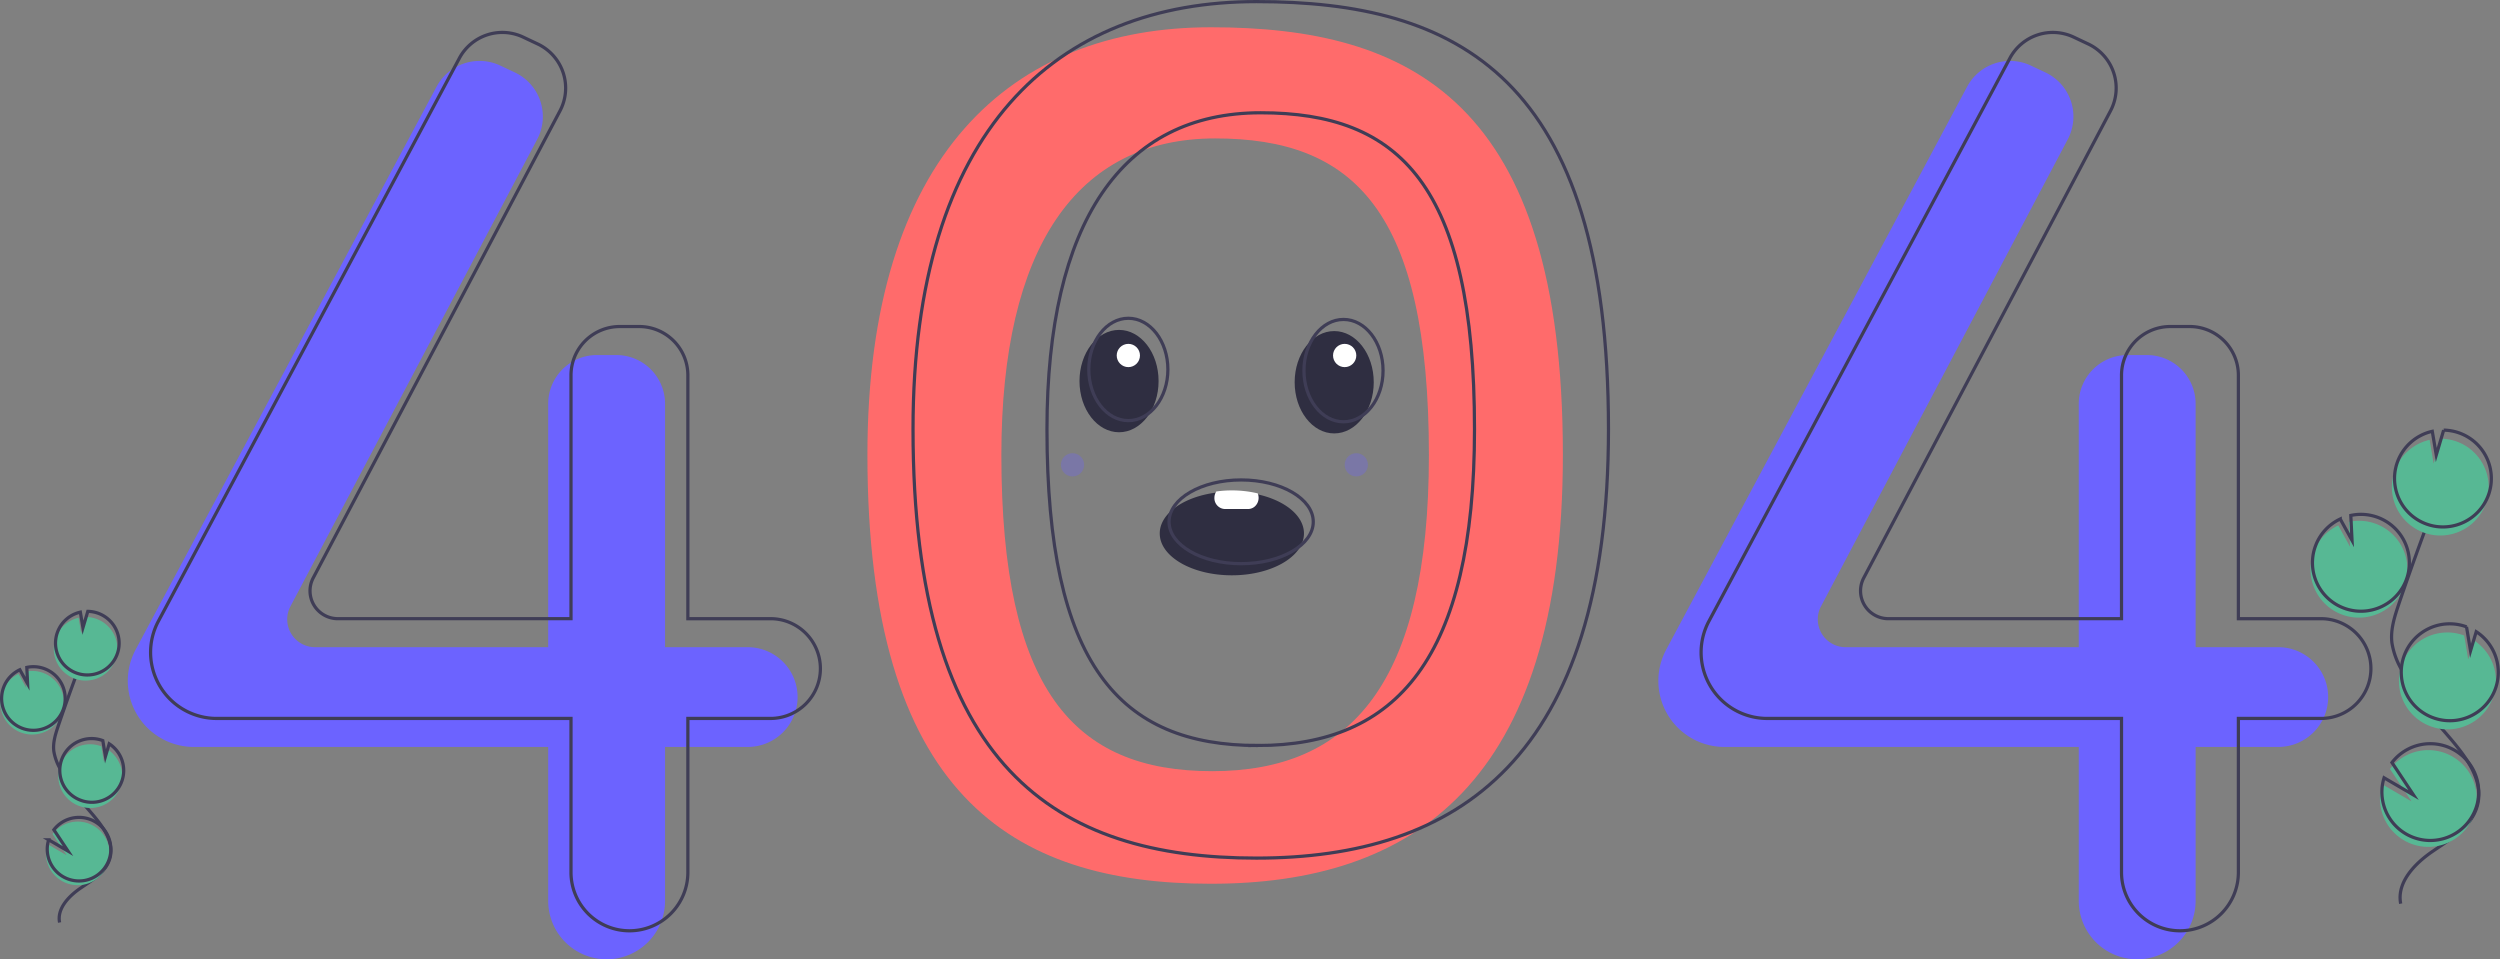 <svg height="297.139" viewBox="0 0 774.377 297.139" width="774.377" xmlns="http://www.w3.org/2000/svg"><rect x="0" y="0" width="774.377" height="297.139" fill="#808080" stroke="none"/><path d="m542.213 324.894c-61.924 0-106.384 39.728-106.384 132.428 0 105.06 44.46 132.87 106.384 132.87s109.033-30.458 109.033-132.87c0-109.473-47.109-132.428-109.033-132.428zm.407 230.425c-42.89 0-65.3-25.162-65.3-97.929 0-64.206 23.324-98.065 66.214-98.065s66.214 22.241 66.214 98.065c0 70.933-24.242 97.93-67.131 97.93z" fill="#ff6b6b" transform="translate(-167.145 -316.448)"/><path d="m309.879 520.959h-25.6v-75.394a15.1 15.1 0 0 0 -15.1-15.1h-6a15.1 15.1 0 0 0 -15.1 15.1v75.393h-72.216a8.62 8.62 0 0 1 -7.621-12.646l76.433-144.664a15.1 15.1 0 0 0 -6.9-20.707l-4.512-2.131a15.1 15.1 0 0 0 -19.763 6.535l-93.224 174.387a20.474 20.474 0 0 0 -2.418 9.652 20.474 20.474 0 0 0 20.474 20.474h109.747v47.674a18.1 18.1 0 0 0 18.1 18.1 18.1 18.1 0 0 0 18.1-18.1v-47.674h25.6a15.45 15.45 0 0 0 15.45-15.45 15.45 15.45 0 0 0 -15.45-15.45z" fill="#6c63ff" transform="translate(-78.275 -320.491)"/><path d="m967.875 520.959h-25.6v-75.394a15.1 15.1 0 0 0 -15.1-15.1h-6a15.1 15.1 0 0 0 -15.1 15.1v75.393h-72.216a8.62 8.62 0 0 1 -7.621-12.646l76.434-144.664a15.1 15.1 0 0 0 -6.9-20.707l-4.512-2.131a15.1 15.1 0 0 0 -19.763 6.535l-93.224 174.387a20.474 20.474 0 0 0 -2.418 9.652 20.474 20.474 0 0 0 20.474 20.474h109.747v47.674a18.1 18.1 0 0 0 18.1 18.1 18.1 18.1 0 0 0 18.1-18.1v-47.674h25.6a15.45 15.45 0 0 0 15.45-15.45 15.45 15.45 0 0 0 -15.451-15.45z" fill="#6c63ff" transform="translate(-262.179 -320.491)"/><g fill="none" stroke="#3f3d56" stroke-miterlimit="10"><path d="m319.682 508.706h-25.6v-75.394a15.1 15.1 0 0 0 -15.1-15.1h-6a15.1 15.1 0 0 0 -15.1 15.1v75.393h-72.217a8.62 8.62 0 0 1 -7.621-12.646l76.433-144.659a15.1 15.1 0 0 0 -6.9-20.707l-4.512-2.131a15.1 15.1 0 0 0 -19.763 6.535l-93.223 174.383a20.474 20.474 0 0 0 -2.418 9.652 20.474 20.474 0 0 0 20.474 20.474h109.747v47.674a18.1 18.1 0 0 0 18.1 18.1 18.1 18.1 0 0 0 18.1-18.1v-47.675h25.6a15.45 15.45 0 0 0 15.45-15.45 15.45 15.45 0 0 0 -15.449-15.45z" transform="translate(-81.015 -317.067)"/><path d="m986.254 508.706h-25.6v-75.394a15.1 15.1 0 0 0 -15.1-15.1h-6a15.1 15.1 0 0 0 -15.1 15.1v75.393h-72.215a8.62 8.62 0 0 1 -7.621-12.646l76.433-144.659a15.1 15.1 0 0 0 -6.9-20.707l-4.512-2.131a15.1 15.1 0 0 0 -19.763 6.535l-93.224 174.383a20.474 20.474 0 0 0 -2.418 9.652 20.474 20.474 0 0 0 20.474 20.474h109.747v47.674a18.1 18.1 0 0 0 18.1 18.1 18.1 18.1 0 0 0 18.1-18.1v-47.675h25.6a15.45 15.45 0 0 0 15.45-15.45 15.45 15.45 0 0 0 -15.451-15.45z" transform="translate(-267.315 -317.067)"/><path d="m561.818 313.866c-61.924 0-106.384 39.728-106.384 132.428 0 105.06 44.46 132.87 106.384 132.87s109.033-30.458 109.033-132.87c0-109.473-47.109-132.428-109.033-132.428zm.407 230.425c-42.89 0-65.3-25.162-65.3-97.929 0-64.206 23.324-98.065 66.214-98.065s66.214 22.24 66.214 98.065c0 70.933-24.242 97.93-67.131 97.93z" transform="translate(-172.624 -313.366)"/></g><path d="m1066.089 566.15a15 15 0 1 0 2-28.759l.375 7.718-3.652-6.615a14.939 14.939 0 0 0 -7.7 8.446 14.7 14.7 0 0 0 -.863 4.056 14.993 14.993 0 0 0 9.84 15.154z" fill="#57b894" transform="translate(-340.535 -375.746)"/><path d="m1093.9 650.669c-1.289-6.564 4.3-12.383 9.814-16.166s11.964-7.5 13.847-13.918c2.706-9.225-5.353-17.674-11.626-24.96a90.285 90.285 0 0 1 -11.905-17.694 24.36 24.36 0 0 1 -2.848-8.045c-.495-4.089.819-8.158 2.143-12.059q6.614-19.491 14.142-38.655" fill="none" stroke="#3f3d56" stroke-miterlimit="10" transform="translate(-350.281 -370.747)"/><path d="m1066.938 563.392a15 15 0 1 0 2-28.759l.375 7.718-3.652-6.615a14.939 14.939 0 0 0 -7.7 8.446 14.7 14.7 0 0 0 -.863 4.056 14.993 14.993 0 0 0 9.84 15.154z" fill="none" stroke="#3f3d56" stroke-miterlimit="10" transform="translate(-340.773 -374.975)"/><path d="m1092.1 511.641a14.978 14.978 0 0 1 10.793-9.509l1.235 7.338 2.289-7.706a14.994 14.994 0 1 1 -14.317 9.878z" fill="#57b894" transform="translate(-350.315 -365.881)"/><path d="m1093.241 507.963a14.978 14.978 0 0 1 10.793-9.509l1.235 7.338 2.289-7.706a14.994 14.994 0 1 1 -14.317 9.878z" fill="none" stroke="#3f3d56" stroke-miterlimit="10" transform="translate(-350.633 -364.853)"/><path d="m1104.205 614.2a14.994 14.994 0 0 0 13.271-26.675l-1.759 5.922-1.247-7.424a.261.261 0 0 0 -.038-.014 14.995 14.995 0 1 0 -10.227 28.192z" fill="#57b894" transform="translate(-351.187 -389.175)"/><path d="m1105.205 610.478a14.994 14.994 0 0 0 13.271-26.675l-1.759 5.922-1.247-7.424a.264.264 0 0 0 -.038-.014 14.995 14.995 0 1 0 -10.227 28.192z" fill="none" stroke="#3f3d56" stroke-miterlimit="10" transform="translate(-351.466 -388.134)"/><path d="m1086.291 653.231a14.987 14.987 0 1 0 2.89-11.742l6.681 10.056-9.129-5.337a14.854 14.854 0 0 0 -.442 7.023z" fill="#57b894" transform="translate(-348.878 -403.3)"/><path d="m1087.141 650.474a14.987 14.987 0 1 0 2.89-11.742l6.681 10.056-9.129-5.337a14.855 14.855 0 0 0 -.442 7.023z" fill="none" stroke="#3f3d56" stroke-miterlimit="10" transform="translate(-349.116 -402.53)"/><path d="m69.544 620.719a9.852 9.852 0 1 0 1.312-18.9l.247 5.071-2.4-4.346a9.815 9.815 0 0 0 -5.058 5.549 9.661 9.661 0 0 0 -.567 2.665 9.851 9.851 0 0 0 6.465 9.956z" fill="#57b894" transform="translate(-62.958 -393.786)"/><path d="m87.818 676.25c-.847-4.313 2.823-8.136 6.448-10.621s7.861-4.927 9.1-9.144c1.778-6.061-3.517-11.612-7.638-16.4a59.314 59.314 0 0 1 -7.828-11.625 16 16 0 0 1 -1.871-5.286c-.325-2.687.538-5.36 1.408-7.923q4.345-12.806 9.292-25.4" fill="none" stroke="#3f3d56" stroke-miterlimit="10" transform="translate(-69.36 -390.501)"/><path d="m70.107 618.907a9.852 9.852 0 1 0 1.312-18.9l.247 5.071-2.4-4.345a9.815 9.815 0 0 0 -5.058 5.549 9.661 9.661 0 0 0 -.567 2.665 9.85 9.85 0 0 0 6.465 9.955z" fill="none" stroke="#3f3d56" stroke-miterlimit="10" transform="translate(-63.115 -393.28)"/><path d="m86.637 584.905a9.841 9.841 0 0 1 7.091-6.248l.811 4.821 1.5-5.063a9.851 9.851 0 1 1 -9.406 6.49z" fill="#57b894" transform="translate(-69.384 -387.305)"/><path d="m87.388 582.49a9.841 9.841 0 0 1 7.091-6.248l.811 4.821 1.5-5.063a9.851 9.851 0 1 1 -9.406 6.49z" fill="none" stroke="#3f3d56" stroke-miterlimit="10" transform="translate(-69.594 -386.629)"/><path d="m94.592 652.291a9.851 9.851 0 0 0 8.719-17.526l-1.156 3.891-.819-4.878-.025-.009a9.852 9.852 0 1 0 -6.719 18.522z" fill="#57b894" transform="translate(-69.957 -402.609)"/><path d="m95.243 649.844a9.851 9.851 0 0 0 8.719-17.526l-1.156 3.891-.819-4.878-.025-.01a9.852 9.852 0 1 0 -6.719 18.522z" fill="none" stroke="#3f3d56" stroke-miterlimit="10" transform="translate(-70.139 -401.925)"/><path d="m82.817 677.933a9.847 9.847 0 1 0 1.9-7.715l4.39 6.607-6-3.507a9.76 9.76 0 0 0 -.29 4.615z" fill="#57b894" transform="translate(-68.439 -411.89)"/><path d="m83.38 676.121a9.847 9.847 0 1 0 1.9-7.715l4.39 6.607-6-3.507a9.759 9.759 0 0 0 -.29 4.615z" fill="none" stroke="#3f3d56" stroke-miterlimit="10" transform="translate(-68.597 -411.383)"/><ellipse cx="346.623" cy="118.04" fill="#2f2e41" rx="12.249" ry="15.851"/><ellipse cx="413.27" cy="118.401" fill="#2f2e41" rx="12.249" ry="15.851"/><path d="m606.172 537.469c0 7.162-10 12.969-22.336 12.969s-22.336-5.807-22.336-12.969c0-6.2 7.5-11.391 17.523-12.659a36.1 36.1 0 0 1 4.813-.31 36.525 36.525 0 0 1 8.019.865c8.372 1.866 14.317 6.585 14.317 12.104z" fill="#2f2e41" transform="translate(-202.269 -372.236)"/><ellipse cx="349.505" cy="114.438" fill="none" rx="12.249" ry="15.851" stroke="#3f3d56" stroke-miterlimit="10"/><ellipse cx="416.152" cy="114.798" fill="none" rx="12.249" ry="15.851" stroke="#3f3d56" stroke-miterlimit="10"/><ellipse cx="384.449" cy="161.631" fill="none" rx="22.336" ry="12.969" stroke="#3f3d56" stroke-miterlimit="10"/><path d="m598.689 526.306a3.557 3.557 0 0 1 -.951 2.444 3.126 3.126 0 0 1 -2.291 1.014h-7.205a3.361 3.361 0 0 1 -3.242-3.458 3.534 3.534 0 0 1 .591-1.975 33.878 33.878 0 0 1 4.809-.331 34.342 34.342 0 0 1 8.019.922 3.65 3.65 0 0 1 .27 1.384z" fill="#fff" transform="translate(-208.836 -372.096)"/><circle cx="349.505" cy="110.115" fill="#fff" r="3.603"/><circle cx="416.512" cy="110.115" fill="#fff" r="3.603"/><circle cx="420.115" cy="143.979" fill="#6c63ff" opacity=".3" r="3.603"/><circle cx="332.213" cy="143.979" fill="#6c63ff" opacity=".3" r="3.603"/></svg>